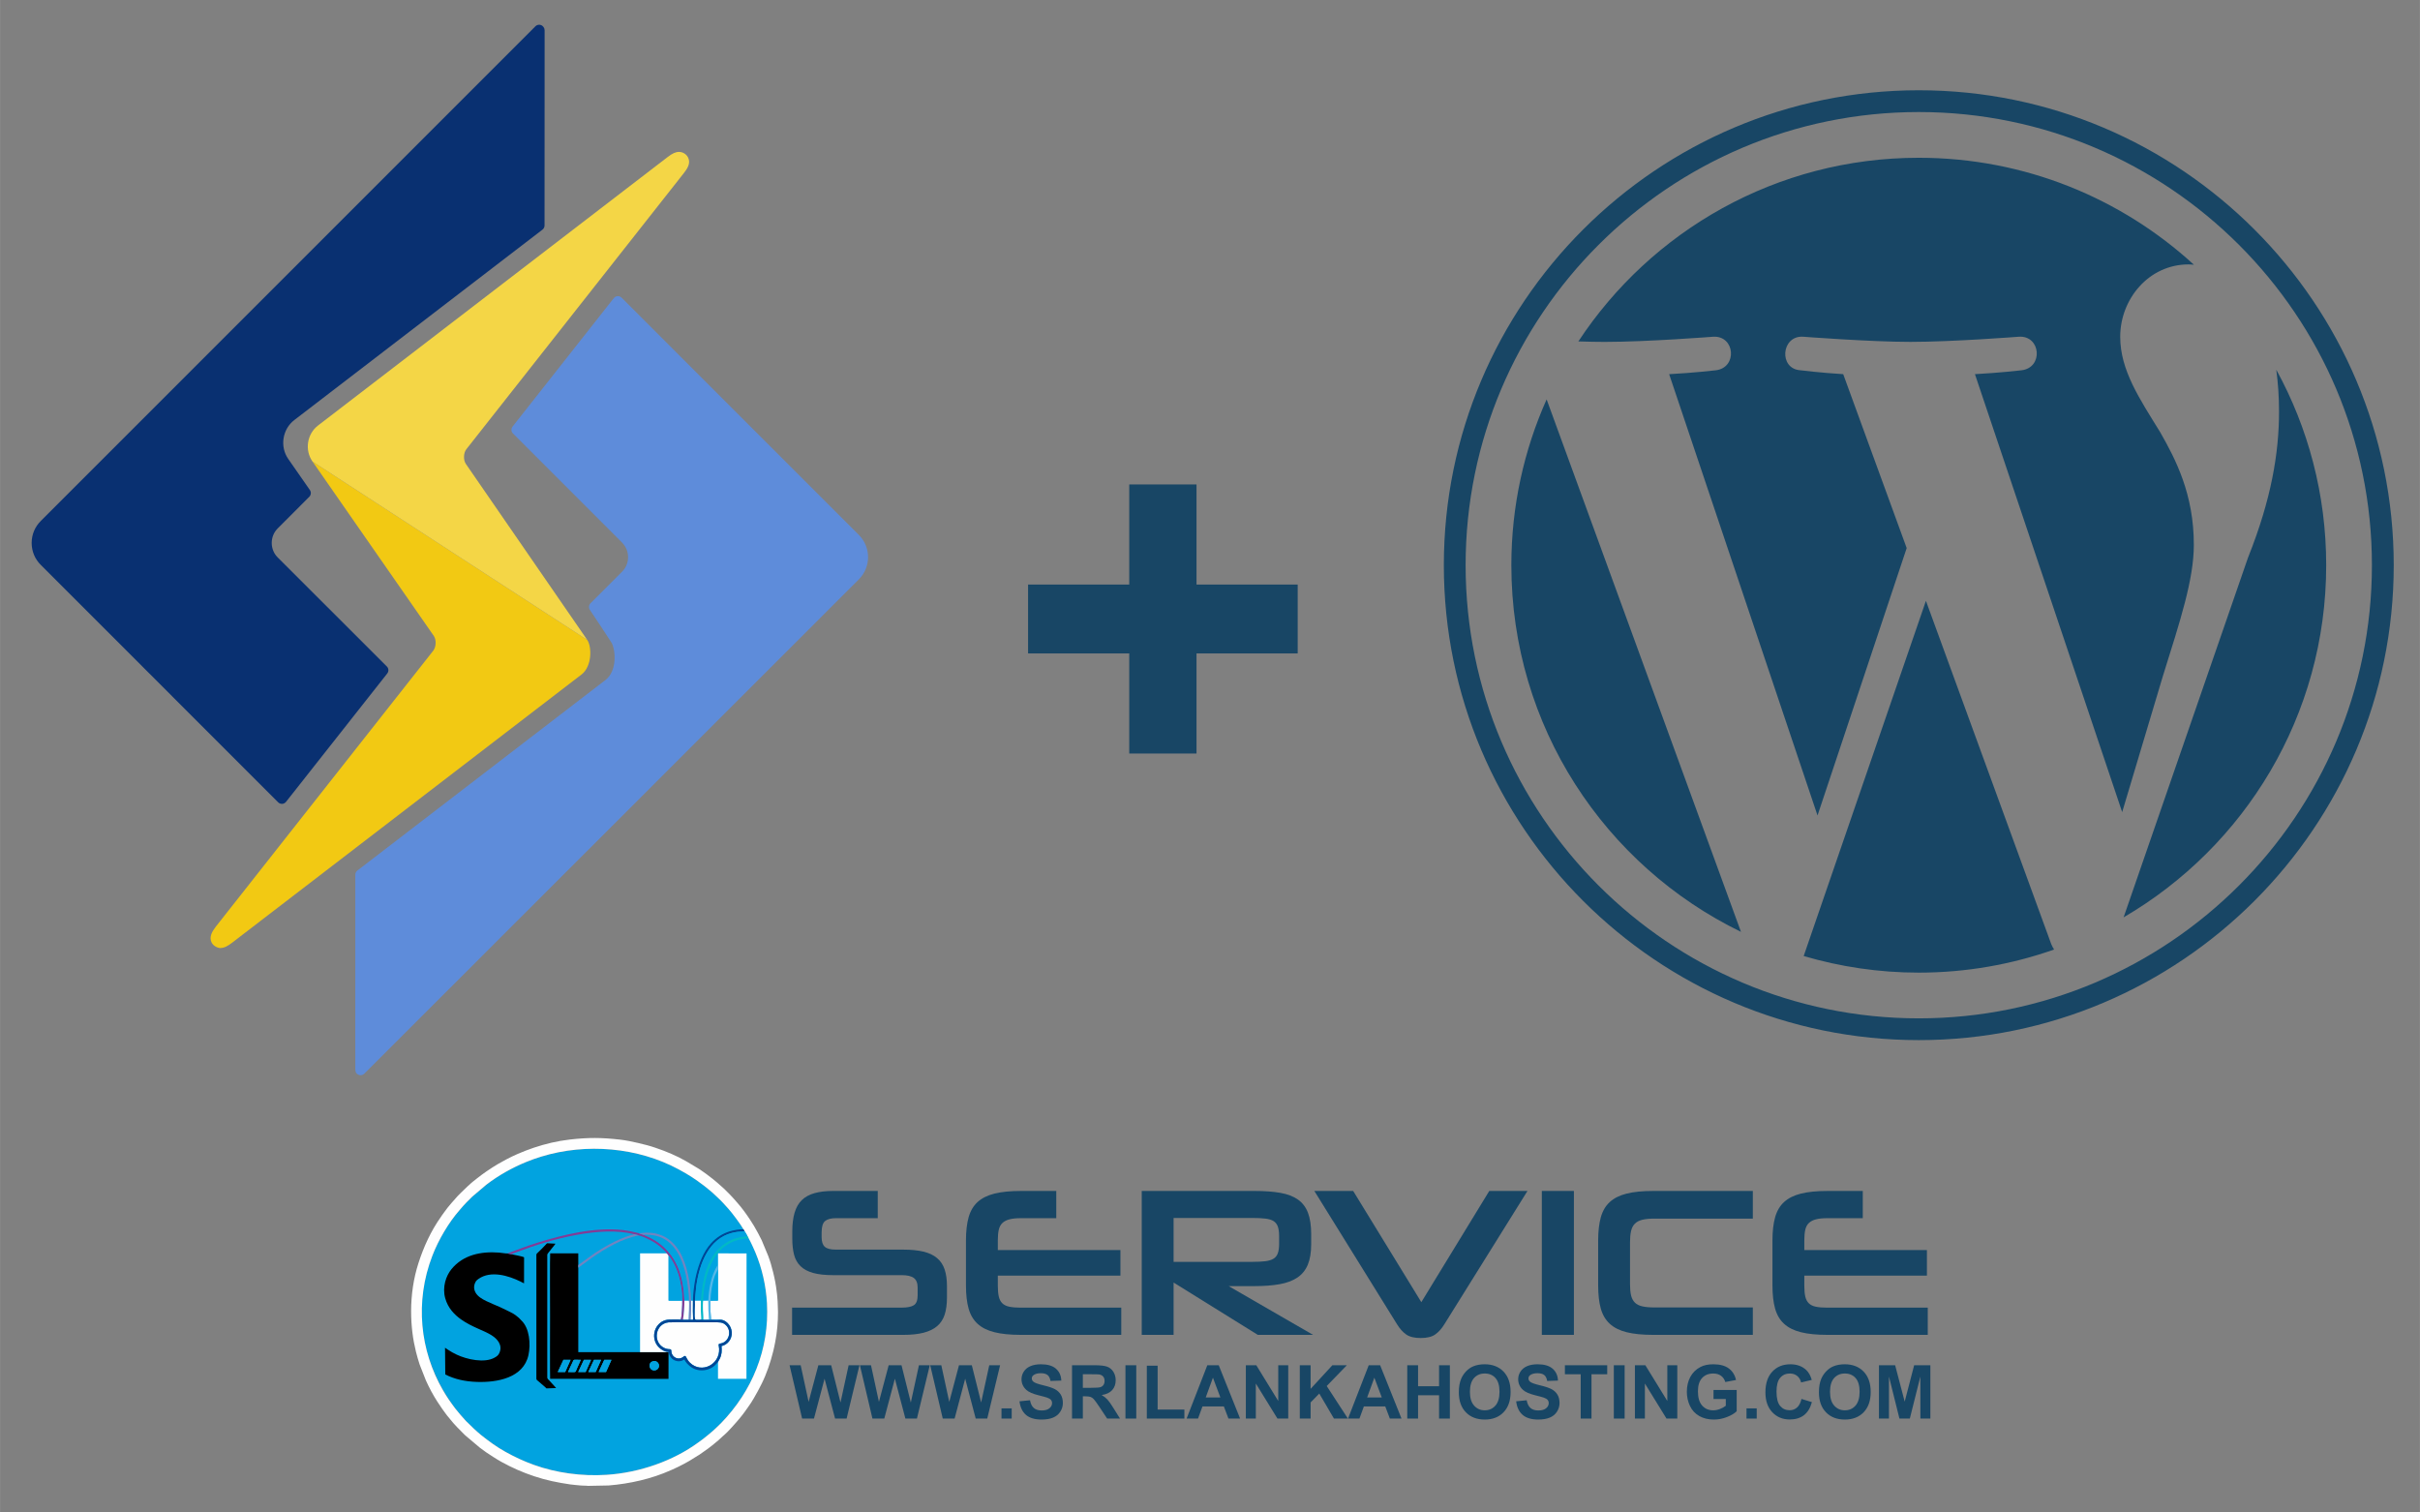 <?xml version="1.0" encoding="UTF-8"?>
<!DOCTYPE svg PUBLIC "-//W3C//DTD SVG 1.1//EN" "http://www.w3.org/Graphics/SVG/1.1/DTD/svg11.dtd">
<!-- Creator: CorelDRAW 2019 (64-Bit) -->
<svg xmlns="http://www.w3.org/2000/svg" xml:space="preserve" width="5.333in" height="3.333in" version="1.1" style="shape-rendering:geometricPrecision; text-rendering:geometricPrecision; image-rendering:optimizeQuality; fill-rule:evenodd; clip-rule:evenodd"
viewBox="0 0 5333.33 3333.33"
 xmlns:xlink="http://www.w3.org/1999/xlink"
 xmlns:xodm="http://www.corel.com/coreldraw/odm/2003"
 enable-background="new 0 0 800 800">
 <rect x="0" y="0" width="5333.33" height="3333.33" fill="#808080" stroke="none"/>
 <defs>
  <style type="text/css">
   <![CDATA[
    .fil8 {fill:black}
    .fil9 {fill:#004695}
    .fil6 {fill:#01A3E0}
    .fil12 {fill:#01B9C5}
    .fil1 {fill:#093071}
    .fil4 {fill:#184665}
    .fil13 {fill:#56B7E8}
    .fil0 {fill:#5E8CDA}
    .fil11 {fill:#7284C0}
    .fil10 {fill:#843B95}
    .fil2 {fill:#F2C913}
    .fil3 {fill:#F4D646}
    .fil7 {fill:#FEFEFE}
    .fil5 {fill:#184665;fill-rule:nonzero}
   ]]>
  </style>
 </defs>
 <g id="Layer_x0020_1">
  <g id="_2603899027120">
   <g>
    <g>
     <path class="fil0" d="M1893.2 1179.44l-523.27 -523.33c-2.19,-2.18 -5.15,-3.4 -8.21,-3.4 -0.21,0 -0.44,0.01 -0.68,0.02 -3.29,0.19 -6.35,1.8 -8.41,4.39l-223.03 283c-3.64,4.62 -3.23,11.21 0.91,15.36l240.28 240.28c8.63,8.65 13.37,20.13 13.34,32.39 -0.04,12.13 -4.75,23.47 -13.29,31.92l-69.44 69.43c-3.91,3.92 -4.51,10.05 -1.45,14.63 17.31,25.9 45.65,68.55 48.3,73.27 8.7,17.41 11.6,61.85 -14.06,81.37l-546.67 419.85c-2.85,2.2 -4.52,5.6 -4.52,9.19 0,46.58 -0.01,109.51 -0.02,172.86 -0.01,63.93 -0.04,128.29 -0.04,176.69 0,24.18 0.02,44.38 0.03,58.52 0,7.08 0,12.66 0.01,16.45 0.01,8.07 0.02,12.96 6.43,16.15 1.6,0.8 3.37,1.23 5.18,1.23 4.79,0 6.7,-1.89 11.31,-6.5l9.14 -9.13c8,-7.98 19.72,-19.7 34.65,-34.59 29.83,-29.8 72.42,-72.37 123.55,-123.46 102.23,-102.17 238.52,-238.41 374.81,-374.64 272.56,-272.44 545.1,-544.92 545.1,-544.92 26.49,-26.81 26.48,-70.33 0.06,-97.03z"/>
     <path class="fil1" d="M1197.84 59.72l-0.17 -0.24c-0.12,-0.14 -0.22,-0.29 -0.33,-0.42l-0.3 -0.36c-2.09,-2.5 -5.11,-4.01 -8.37,-4.17 -0.18,0 -0.36,0 -0.54,0 -3.05,0 -6,1.22 -8.19,3.39l-1090.13 1090.26c-12.98,12.83 -20.15,30.09 -20.13,48.51 0.02,18.4 7.18,35.57 20.18,48.39l523.12 523.19c2.17,2.18 5.12,3.4 8.19,3.4 0.22,0 0.44,0 0.68,-0.03 3.3,-0.2 6.35,-1.79 8.41,-4.39l223.16 -283c3.63,-4.62 3.24,-11.2 -0.91,-15.35l-240.52 -240.29c-8.52,-8.44 -13.2,-19.78 -13.22,-31.92 -0.01,-12.21 4.68,-23.63 13.21,-32.13l69.59 -69.7c3.96,-3.98 4.51,-10.2 1.32,-14.81l-47.5 -68.26c-19.19,-27.2 -13.23,-65.81 13.24,-86.12l546.87 -419.59c2.83,-2.19 4.53,-5.57 4.53,-9.19l0.17 -430.2c0,-2.52 -0.81,-4.97 -2.34,-6.98z"/>
    </g>
    <path class="fil2" d="M1294.13 1410.36l-605.54 -393.27 267.46 384.52c5.76,8.79 5.17,23.83 -1.17,32.32l-479.07 608.01c-8.48,11.01 -15.55,22.93 -9.57,35.26 3.24,6.46 11.08,11.6 18.64,12.24 9.46,-0.09 16.7,-4.23 26.67,-11.81l769.94 -591.05c23.54,-18 22.91,-61.57 12.65,-76.2z"/>
    <path class="fil3" d="M1516.44 347.22c-3.63,-7.41 -11.69,-12.42 -20.04,-12.42 -7.44,0 -14.5,3.22 -25.24,11.44l-770.26 591.5c-24.41,18.68 -29.93,54.26 -12.31,79.35l605.55 393.27c-8.77,-12.85 -264.94,-384.19 -267.52,-387.94 -5.8,-8.21 -5.32,-24.19 0.99,-32.22l479.08 -608.26 0.33 -0.39c7.78,-9.98 15.58,-21.67 9.42,-34.33z"/>
   </g>
  </g>
  <g id="_2603899025936">
   <g>
    <path class="fil4" d="M3330.82 1245.64c0,355.43 206.56,662.59 506.08,808.14l-428.34 -1173.58c-49.82,111.68 -77.74,235.26 -77.74,365.44l0 0zm1504.13 -45.31c0,-110.97 -39.87,-187.83 -74.06,-247.65 -45.52,-73.96 -88.18,-136.61 -88.18,-210.57 0,-82.55 62.61,-159.38 150.78,-159.38 3.98,0 7.76,0.5 11.64,0.72 -159.76,-146.36 -372.6,-235.72 -606.37,-235.72 -313.7,0 -589.69,160.95 -750.25,404.74 21.07,0.63 40.92,1.07 57.79,1.07 93.92,0 239.31,-11.4 239.31,-11.4 48.41,-2.85 54.11,68.24 5.76,73.96 0,0 -48.64,5.72 -102.77,8.56l327 972.63 196.51 -589.35 -139.9 -383.31c-48.35,-2.84 -94.16,-8.56 -94.16,-8.56 -48.39,-2.83 -42.72,-76.81 5.67,-73.96 0,0 148.29,11.39 236.52,11.39 93.91,0 239.31,-11.39 239.31,-11.39 48.44,-2.85 54.13,68.24 5.76,73.96 0,0 -48.75,5.72 -102.77,8.56l324.5 965.27 89.56 -299.3c38.82,-124.2 68.37,-213.41 68.37,-290.28l0 0zm-590.43 123.86l-269.41 782.87c80.44,23.65 165.51,36.58 253.66,36.58 104.57,0 204.85,-18.08 298.19,-50.9 -2.41,-3.84 -4.6,-7.93 -6.39,-12.37l-276.04 -756.18 0 0zm772.16 -509.36c3.86,28.6 6.05,59.3 6.05,92.33 0,91.12 -17.02,193.55 -68.28,321.63l-274.28 793.02c266.96,-155.68 446.51,-444.89 446.51,-776.16 0.02,-156.12 -39.86,-302.92 -110,-430.83l0 0zm-787.92 -615.89c-577.15,0 -1046.73,469.55 -1046.73,1046.7 0,577.22 469.58,1046.75 1046.73,1046.75 577.14,0 1046.79,-469.53 1046.79,-1046.75 -0.02,-577.15 -469.65,-1046.7 -1046.79,-1046.7l0 0zm0 2045.47c-550.69,0 -998.74,-448.05 -998.74,-998.77 0,-550.69 448.04,-998.7 998.74,-998.7 550.67,0 998.69,448.02 998.69,998.7 0,550.72 -448.02,998.77 -998.69,998.77l0 0z"/>
   </g>
  </g>
  <polygon class="fil5" points="2488.7,1660.74 2488.7,1440.13 2265.72,1440.13 2265.72,1288.31 2488.7,1288.31 2488.7,1067.7 2636.96,1067.7 2636.96,1288.31 2859.95,1288.31 2859.95,1440.13 2636.96,1440.13 2636.96,1660.74 "/>
  <path class="fil6" d="M1604.88 2663.72l-10.98 -12.13c-5.91,-6.58 -16.68,-16.34 -23.25,-22.55 -1.8,-1.7 -4.21,-3.46 -6.13,-5.22l-12.76 -10.35c-20.54,-15.46 -32,-23.15 -55.65,-35.97 -90.11,-48.85 -203.86,-58.91 -303.36,-28.33 -11.59,3.56 -22.86,7.56 -33.74,12.05 -30.68,12.65 -61.15,29.69 -87.19,49.81l-30.96 26.2c-4.53,4.95 -12.65,12.16 -17.08,17.37 -1.04,1.23 -1.31,1.48 -2.65,2.8l-8 9.24c-24.33,27.66 -46.63,65.63 -60.11,100.43 -45.39,117.2 -23.89,238.25 50.3,337.26 4.26,5.68 17.65,21.29 23.65,27.63 1,1.06 2.04,1.78 3.04,2.84l14.46 14.13c4.96,4.3 9.5,8.87 15.41,13.57 17.06,13.58 34.5,26.5 54.22,37.4 20.12,11.13 39.48,20.33 62.89,28.74 47.9,17.2 104.3,25.4 159.79,21.8 72.83,-4.73 147.17,-30.83 202.7,-71.74 4.46,-3.28 8.84,-6.3 13,-9.7 3.89,-3.18 15.52,-12.35 18.84,-15.63 4.59,-4.53 10.61,-9.36 14.68,-13.89 1.09,-1.22 2.04,-1.85 3.02,-2.87 68.09,-70.13 106.9,-162.35 101.26,-264.43 -2.14,-38.72 -11.03,-77.15 -25.56,-111.93 -11.57,-35.93 -57.24,-96.73 -59.81,-96.54z"/>
  <path class="fil7" d="M1638.54 2709.48l2.42 4.28c1.28,1.22 5.57,8.89 6.41,10.93l2.54 4.63c2.78,3.73 12.96,26.59 14.78,30.92 14.54,34.78 23.42,73.21 25.56,111.93 5.64,102.07 -33.17,194.3 -101.26,264.43 -0.98,1.02 -1.93,1.64 -3.02,2.87 -4.07,4.52 -10.09,9.36 -14.68,13.89 -3.32,3.28 -14.95,12.46 -18.84,15.63 -4.15,3.4 -8.54,6.42 -13,9.7 -55.53,40.91 -129.87,67.02 -202.7,71.74 -55.49,3.6 -111.89,-4.6 -159.79,-21.8 -23.41,-8.41 -42.77,-17.61 -62.89,-28.74 -19.72,-10.9 -37.16,-23.82 -54.22,-37.4 -5.91,-4.71 -10.45,-9.28 -15.41,-13.57l-14.46 -14.13c-1,-1.06 -2.04,-1.78 -3.04,-2.84 -6,-6.34 -19.39,-21.95 -23.65,-27.63 -10.63,-14.19 -18.04,-24.56 -27.36,-40.72 -49.85,-86.44 -62.6,-194.12 -22.93,-296.54 13.47,-34.8 35.77,-72.77 60.11,-100.43l8 -9.24c1.34,-1.32 1.61,-1.57 2.65,-2.8 4.43,-5.22 12.56,-12.42 17.08,-17.37l30.96 -26.2c26.05,-20.13 56.51,-37.17 87.19,-49.81 10.88,-4.49 22.15,-8.49 33.74,-12.05 99.5,-30.57 213.25,-20.52 303.36,28.33 23.65,12.82 35.11,20.52 55.65,35.97l12.76 10.35c1.92,1.76 4.33,3.52 6.13,5.22 6.57,6.21 17.33,15.97 23.25,22.55l10.98 12.13c8.04,8.73 28.3,35.8 33.67,45.77zm-732.57 181.19c0,31.9 4.13,62.33 10.59,88.17 2.38,9.5 5.07,19.12 8.16,28.4l13.75 35c3.87,8.06 7.54,16.42 11.91,24.23 4.42,7.9 8.65,15.56 13.58,22.98l9.79 14.59c5.21,6.94 9.96,14.34 15.74,20.82 0.95,1.06 1.81,2.2 2.63,3.26 8.71,11.25 22.87,25.28 32.46,34.78l32.81 27.71 14.09 10.29c10.98,7.27 21.99,14.64 33.57,21.06 23.17,12.86 46.77,23.19 72.16,31.65 26.5,8.83 51.31,13.89 79.5,18 7.3,1.06 14.87,1.48 22.1,2.27 3.83,0.43 7.75,0.42 11.72,0.47 2.38,0.03 2.91,0.44 5.43,0.45l45.38 -0.88c46.32,-3.69 94.89,-14.65 137.02,-33.61 1.3,-0.58 2.61,-1.13 4.07,-1.81l12.61 -5.88c8.17,-4.12 15.98,-8.05 23.85,-12.71l22.6 -13.96c12.09,-8.06 23.81,-16.66 34.93,-26.01l6.66 -5.53c4.5,-3.6 8.22,-8.06 12.79,-11.59 6.76,-5.22 28.9,-30.21 35.11,-38.01 1.83,-2.3 3.67,-4.49 5.41,-6.77 1.78,-2.32 3.37,-4.52 5.22,-6.97l7.5 -10.57c4.39,-5.85 8.33,-12.43 12.05,-18.63 6.19,-10.35 11.69,-20.88 17.11,-31.63 11.11,-22.04 19.76,-48.07 25.69,-71.81 1.67,-6.67 2.95,-13.11 4.33,-20.05 4.34,-21.84 6.27,-44.77 6.27,-66.87 0,-7.83 -0.78,-15.55 -0.83,-23.13l-0.86 -11.33c-0.16,-3.33 -0.87,-7.54 -1.26,-10.93 -1.56,-14 -4.41,-28.6 -7.56,-41.19 -3.17,-12.68 -6.46,-24.99 -11.17,-37.16l-14.32 -34.43 -8.13 -15.82c-5.54,-10.66 -11.6,-20.57 -18.24,-30.52 -8.42,-12.63 -17.38,-25.08 -27.47,-36.41 -0.57,-0.64 -0.88,-0.85 -1.42,-1.52 -1.05,-1.3 -1.94,-2.2 -2.88,-3.43l-5.78 -6.41c-2.2,-2.19 -3.69,-4.12 -5.88,-6.3 -4.15,-4.14 -7.96,-8.14 -12.18,-12.2 -5.05,-4.86 -10.7,-9.24 -15.77,-14.07l-10.11 -8.38c-9.07,-7.34 -18.49,-14.08 -28.11,-20.65 -1.28,-0.87 -2.31,-1.42 -3.62,-2.26l-26.54 -15.91c-20.38,-11.83 -45.31,-22.24 -67.46,-29.63 -6.18,-2.06 -12.27,-4.13 -18.63,-5.75 -15.93,-4.05 -23.54,-6 -39.56,-9.19 -6.46,-1.29 -14.31,-2.53 -21.09,-3.29 -40.74,-4.58 -69.4,-4.72 -110.11,-0.07 -27.47,3.14 -53.31,9.34 -79.13,17.95 -6.16,2.06 -12.13,4.17 -17.91,6.47l-17.3 7.08c-8.41,3.44 -16.34,7.63 -24.45,11.69l-19.48 10.78c-16.26,9.72 -32.12,20.45 -46.84,32.17 -4.81,3.84 -12.13,9.43 -16.44,13.81 -1.3,1.32 -2.11,1.73 -3.37,2.94 -7.6,7.32 -21.95,20.67 -28.4,28.75l-7.3 8.25c-5.68,6.51 -11.23,13.31 -16.13,20.43 -1.67,2.43 -3.26,4.35 -4.96,6.81 -0.9,1.3 -1.52,2.35 -2.35,3.53 -22.11,31.14 -38.04,66.19 -49.64,102.49 -10.3,32.24 -15.92,68.12 -15.92,105.96z"/>
  <path class="fil6" d="M1274.41 2794.02l-0.01 186.09 136.13 -0.03 0.04 -217.8 58.83 -0c-1.35,-2.75 -9.67,-10.55 -12.41,-12.87 -4.59,-3.89 -8.8,-7.22 -14.43,-10.78 -7.04,-4.45 -27.05,-14.77 -34.87,-15.61 -36.08,6.04 -75.37,29.43 -103.85,49.43l-29.42 21.57z"/>
  <path class="fil8" d="M1127.37 2764.33l-9.35 -1.8c-3.09,0.28 -14.07,-1.53 -18.28,-1.85 -39.74,-3.06 -79.01,4.91 -104.85,36.52 -11.91,14.57 -20.51,39.22 -13.82,63.76 6.06,22.24 20.81,36.93 34.97,46.97 23.98,17 49.19,23.68 66.96,34.74 13.72,8.54 25.2,22.39 17.37,39.43 -2.29,4.97 -5.18,7.06 -10.23,9.96 -22.39,12.85 -61.39,4.01 -83.38,-6.35 -7.24,-3.41 -13.16,-6.69 -19.67,-11.01 -2.2,-1.46 -4.09,-3.06 -6.35,-4.36l0.56 58.96c20.38,10.35 43.29,15.5 69.64,16.4 44.39,1.51 102.5,-8.63 113.63,-59.07 5.29,-23.98 2.6,-59.48 -15.74,-76.57 -1.87,-1.74 -3.47,-3.91 -5.37,-5.55 -11.49,-9.88 -13.52,-9.94 -26.41,-16.46 -4.66,-2.35 -9.8,-4.91 -14.77,-7.08 -9.78,-4.29 -20.37,-8.57 -30.09,-13.2 -10.26,-4.9 -19.55,-10.61 -24.24,-19.05 -4.53,-8.14 -4,-16.8 0.9,-24.87 1.13,-1.87 3.62,-3.77 5.7,-5.23 27,-18.89 65.69,-7.44 93.04,6.1 2.31,1.14 5.08,2.88 7.27,3.67l0.1 -57.07c-0.45,-1.35 -11.55,-3.57 -13.44,-4 -4.69,-1.09 -9.47,-1.94 -14.15,-2.98z"/>
  <path class="fil8" d="M1440.25 2999.83c5.88,-1.09 11,3.3 11.86,8.27 1.11,6.39 -3.18,11.07 -8.23,12.02 -13.5,2.54 -17.78,-17.65 -3.63,-20.28zm-153.49 -2.81l15.77 0.04 -11.89 26.83 -16.37 -0.04 12.49 -26.84zm44.91 -0l15.8 0.05 -11.9 26.82 -1.74 0.01 -13.06 0.03 -1.53 -0.2 12.43 -26.7zm-22.71 0.01l1.7 -0.01 12.22 -0 1.83 0.06 -11.9 26.8 -1.7 0.03 -13.03 0.03 -1.57 -0.18 12.46 -26.71zm-67.31 -0.01l15.8 0.05 -11.9 26.81 -1.69 0.01 -13.03 0.02 -1.66 -0.12 12.47 -26.78zm10.14 26.86c1.55,-4.36 7.08,-15.11 9.6,-20.7 3.64,-8.06 0.54,-6.18 18.52,-6.09l-9.1 20.57c-3.62,8.03 0.32,6.24 -19.03,6.23zm221.55 -43.78l-62.81 -0.03 -136.13 0.03 0.01 -186.09 0 -5.96 -0.03 -25.71 -61.89 -0.07c-0.85,3.11 -0.26,131.29 -0.26,138.06 0,3.46 -0.47,134.68 0.17,138.55l260.83 0.05 0.09 -58.83z"/>
  <path class="fil7" d="M1586.5 2908.5c12.18,-0.56 25.09,12.16 26.18,27.26 1.15,15.92 -9.76,28.36 -22.56,30.93 0.87,10.19 0.79,18.58 -3.94,28.02 -0.97,1.93 -3.51,5.93 -3.87,7.23l0.04 36.83 62.69 0.11 0.22 -276.35 -62.84 -0.17 0 104.12 -16.75 0.3c-0.85,13.91 0.3,27.48 1.39,41.2 3.3,0.29 17.94,-0.65 19.44,0.5z"/>
  <path class="fil7" d="M1410.53 2980.08l62.81 0.03 -0.03 -0.66c-9.21,0.46 -20.02,-7.27 -25.31,-14.7 -6.02,-8.45 -8.36,-20.53 -4.71,-32.26 2.98,-9.55 10.54,-17.8 18.93,-21.4 6.02,-2.58 10.29,-2.89 17.41,-2.88 6.62,0 14.04,-0.32 20.56,0.06 2.38,-5.53 3.63,-34.03 3.36,-41.63l-30.06 -0.13 -0.02 -99.36c-0.8,-1.37 -2.75,-4.15 -4.07,-4.87l-58.83 0 -0.04 217.8z"/>
  <path class="fil7" d="M1473.29 2914.44c-29.61,3.06 -35.56,44.35 -8.89,56.6 7.15,3.28 11.7,1.93 13.52,2.87 2.18,1.14 1.42,4.33 1.83,6.57 2.07,11.23 15.02,17.68 25.11,10.65 1.41,-0.98 2.95,-3.28 5.28,-2.48 2.3,0.79 3.31,7.84 10.51,14.81 25.36,24.54 65.81,4.07 64.15,-30.84 -0.39,-8.24 -3.76,-10.52 3.31,-11.71 18.36,-3.08 25.29,-27.19 11.61,-40.29 -7.37,-7.07 -14.44,-6.32 -26.8,-6.32 -10.12,0 -93.78,-0.46 -99.65,0.15z"/>
  <path class="fil8" d="M1182.03 2765.85l0 272.75c0,2.67 1.9,3.38 4.92,6.06 1.95,1.74 3.92,3.21 5.86,5.07 1.68,1.61 4.13,3.38 5.9,5.04 1.81,1.69 4.26,3.5 5.53,5.2l21.37 -0.76c-1.79,-1.61 -2.99,-3.77 -4.85,-5.48l-10.09 -10.93c-1.25,-1.14 -4.58,-4.29 -4.58,-6.3l0 -271.5c0,-2.12 15.87,-20.1 18.06,-23.94 -5.32,-0.37 -10.69,-0.57 -16.02,-0.86 -2.48,-0.14 -2.42,-0.61 -5.43,2.95 -4.26,5.04 -12.04,12.27 -17.15,17.33 -1.48,1.46 -3.52,2.55 -3.52,5.37z"/>
  <path class="fil9" d="M1473.29 2914.44c5.86,-0.61 89.52,-0.15 99.65,-0.15 12.35,0 19.43,-0.75 26.8,6.32 13.68,13.1 6.75,37.21 -11.61,40.29 -7.07,1.19 -3.7,3.48 -3.31,11.71 1.67,34.91 -38.79,55.38 -64.15,30.84 -7.2,-6.96 -8.21,-14.02 -10.51,-14.81 -2.33,-0.8 -3.87,1.5 -5.28,2.48 -10.09,7.04 -23.04,0.58 -25.11,-10.65 -0.42,-2.25 0.35,-5.44 -1.83,-6.57 -1.82,-0.95 -6.37,0.41 -13.52,-2.87 -26.67,-12.24 -20.72,-53.54 8.89,-56.6zm53.43 -43.78c-0.02,6.41 -0.25,12.74 -0.15,19.18 0.07,4.7 1.05,14.4 0.56,18.37l-21.72 0.02 -5.22 0.04c-6.52,-0.37 -13.94,-0.06 -20.56,-0.06 -7.12,-0.01 -11.39,0.3 -17.41,2.88 -8.39,3.6 -15.96,11.85 -18.93,21.4 -3.65,11.74 -1.31,23.81 4.71,32.26 5.29,7.43 16.09,15.15 25.31,14.7l0.63 1.41c1.1,3.72 0.36,4.24 3.61,9.41 3.98,6.33 11.66,10.41 19.76,9.84 5.06,-0.35 7.32,-1.93 10.76,-3.76 1.05,1.33 1.77,2.99 2.71,4.39 1.04,1.56 1.98,2.81 3.09,4.05 7.36,8.13 15.78,13.86 28.38,15.24 11.85,1.3 24.99,-3.03 32.82,-10.4 3.45,-3.24 4.99,-5.54 6.48,-7.02 0.5,-0.49 0.22,-0.27 0.77,-0.69 0.36,-1.31 2.91,-5.3 3.87,-7.23 4.73,-9.44 4.8,-17.83 3.94,-28.02 12.8,-2.57 23.7,-15.02 22.56,-30.93 -1.09,-15.1 -14,-27.82 -26.18,-27.26 -4.87,0.25 -13.24,0.24 -18.19,-0.06 -6.15,-0.37 -12.3,0.4 -18.49,-0.09l-4.44 -0.17 -10.3 0.05c-0.59,0 -2.49,0 -2.88,-0.49 -2.15,-4.85 0.01,-33.59 -0.68,-40.95 1.15,-10.15 1.41,-20.13 2.75,-30.33 3.43,-26.01 10.6,-53.27 23.32,-75.02 12.67,-21.65 30.25,-37.27 54.44,-43.9 4.34,-1.19 8.95,-2.11 13.65,-2.7 2.81,-0.35 14.17,-0.69 15.29,-1.07l-2.42 -4.28c-7.05,-1.07 -23.56,2.15 -29.99,4.15 -16.48,5.12 -30.19,14.04 -41.5,26.58 -17.02,18.86 -26.67,44.37 -32.79,69.76 -3.34,13.86 -5.47,30.15 -6.62,44.64 -0.3,3.85 -0.26,13.18 -0.93,16.04z"/>
  <path class="fil6" d="M1531.52 2866.8l13.14 -0.09c3.18,-46.12 12.65,-92.9 46.61,-121.17 2.85,-2.38 5.56,-4.35 9.04,-6.51 13.47,-8.36 28.09,-13.08 47.05,-14.32 -0.83,-2.05 -5.13,-9.72 -6.41,-10.93 -1.12,0.38 -12.48,0.72 -15.29,1.07 -4.7,0.59 -9.3,1.52 -13.65,2.7 -24.19,6.63 -41.76,22.24 -54.44,43.9 -12.72,21.75 -19.89,49 -23.32,75.02 -1.34,10.2 -1.59,20.19 -2.75,30.33z"/>
  <path class="fil10" d="M1118.03 2762.54l9.35 1.8c1.48,-1.37 12.67,-5.15 14.55,-5.86 72.94,-27.77 181.79,-57.11 255.65,-38.4 2.12,0.39 8.56,1.9 10.12,2.94 7.82,0.84 27.84,11.15 34.87,15.61 5.62,3.56 9.83,6.89 14.43,10.78 2.74,2.32 11.06,10.12 12.41,12.87 1.32,0.72 3.28,3.5 4.07,4.87 3.51,3.35 9.68,14.09 12.52,19.67 3.56,6.97 6.79,15 9.24,23.11 5.24,17.32 8.57,37.41 8.32,56.72 0.28,7.6 -0.98,36.1 -3.36,41.63l5.22 -0.04c-0.13,-2.39 0.83,-6.84 1.14,-9.53 0.4,-3.35 0.74,-6.82 1.01,-10.18 0.59,-7.41 0.61,-14.42 0.76,-21.83 -1.91,-51.44 -14.43,-92.86 -51.64,-123.68 -8.11,-6.72 -17.28,-12.19 -27.26,-16.87 -3.19,-1.5 -7.32,-2.91 -10.11,-4.4 -2.11,-0.56 -9.42,-2.91 -11.15,-3.72 -12.61,-3.04 -22.88,-5.69 -36.66,-7.13 -62.08,-6.53 -130.33,10.19 -188.62,28.44 -22.35,7 -43.49,15.26 -64.85,23.21z"/>
  <path class="fil6" d="M1508.31 2866.69l9.87 0.15c1.3,-10.33 -3.7,-44.02 -6.09,-55.28 -7.93,-37.4 -25.89,-78.23 -65.52,-87.84 -5.14,-1.24 -22.82,-3.8 -27.28,-1.98 2.79,1.48 6.93,2.9 10.11,4.4 9.98,4.69 19.15,10.15 27.26,16.87 37.21,30.82 49.73,72.24 51.64,123.68z"/>
  <path class="fil6" d="M1503.55 2866.64c0.26,-19.31 -3.08,-39.4 -8.32,-56.72 -2.45,-8.11 -5.69,-16.14 -9.24,-23.11 -2.84,-5.57 -9.01,-16.32 -12.52,-19.67l0.02 99.36 30.06 0.13z"/>
  <path class="fil11" d="M1407.98 2718.07c1.73,0.81 9.04,3.15 11.15,3.72 4.46,-1.82 22.14,0.74 27.28,1.98 39.63,9.61 57.59,50.44 65.52,87.84 2.38,11.26 7.39,44.95 6.09,55.28 1.41,3.58 -0.26,35.23 -0.56,41.33l4.78 0c1.09,-14.02 0.75,-27.55 0.74,-41.44l3.58 0 -3.65 -0.3c-1.16,-38.67 -8.4,-79.17 -25.27,-107.81 -7.77,-13.19 -19.52,-26.07 -33.37,-33.04 -13.08,-6.58 -25.46,-9.32 -40.7,-8.92 -5.43,0.15 -10.46,1.13 -15.58,1.36z"/>
  <path class="fil12" d="M1544.67 2866.7c0.08,6.94 -0.36,13.96 -0.22,21.03 0.12,6.11 1.26,14.99 0.94,20.45l4.44 0.17 0.19 -0.28c0.46,-4.68 -0.77,-14.78 -0.87,-20.33 -0.11,-6.27 -0.37,-14.77 0.35,-20.87l0.03 -0.41c0.67,-35.32 11.49,-78.49 30.7,-102.57 2.01,-2.52 4.57,-6.03 6.82,-7.88 2.33,-1.92 2.95,-3.54 7.63,-7.08 16.61,-12.56 31.48,-18.2 55.24,-19.59l-2.54 -4.63c-18.96,1.24 -33.58,5.96 -47.05,14.32 -3.48,2.16 -6.19,4.13 -9.04,6.51 -33.97,28.27 -43.43,75.05 -46.61,121.17z"/>
  <path class="fil6" d="M1565.68 2866.43l16.15 0 -0 -69.45 -6.4 14.66c-6.08,16.63 -9.13,36.84 -9.75,54.79z"/>
  <path class="fil11" d="M1274.41 2788.06l0 5.96 29.42 -21.57c28.49,-20 67.78,-43.39 103.85,-49.43 -1.56,-1.04 -8,-2.56 -10.12,-2.94 -1.41,0.87 -6.8,2.04 -8.95,2.68 -28.44,8.44 -63.04,28.35 -86.43,45.11l-27.77 20.2z"/>
  <path class="fil13" d="M1565.68 2866.8c0.62,-17.94 3.67,-38.53 9.75,-55.16l7 -14.71 0 69.56 -16.75 0.3zm-16.16 -0.33l-0.03 0.41 11.43 -0.09c-0.1,14.76 0.34,26.72 1.42,41.32l-12.33 -0.02 -0.19 0.28c6.2,0.48 12.34,-0.28 18.49,0.09 4.95,0.3 13.32,0.31 18.19,0.06 -1.5,-1.15 -16.14,-0.21 -19.44,-0.5 -1.08,-13.73 -2.24,-27.29 -1.39,-41.2l16.75 -0.3 0 -104.12 62.83 0.17 -62.83 -0.17 -0 22.84c0.02,3.86 -0.74,2.98 -2.44,5.76 -12.97,21.33 -17.94,49.69 -18.99,75.22l-11.47 0.27z"/>
  <path class="fil7" d="M1505.41 2908.22l21.72 -0.02c0.5,-3.97 -0.48,-13.67 -0.56,-18.37 -0.1,-6.44 0.13,-12.77 0.15,-19.18l0 -3.94 -3.59 0c0.02,13.89 0.19,27.48 -0.91,41.5l-4.78 0c0.3,-6.09 2.15,-37.8 0.73,-41.38l-9.87 -0.15c-0.14,7.41 -0.17,14.42 -0.76,21.83 -0.26,3.35 -0.61,6.83 -1.01,10.18 -0.31,2.69 -1.27,7.15 -1.14,9.53z"/>
  <path class="fil7" d="M1545.38 2908.18c0.31,-5.46 -0.82,-14.34 -0.94,-20.45 -0.13,-7.07 0.31,-14.09 0.22,-21.03l-13.14 0.09c0.69,7.35 -1.47,36.1 0.68,40.95 0.39,0.49 2.29,0.49 2.88,0.49l10.3 -0.05z"/>
  <path class="fil7" d="M1550.01 2908.08l12.33 0.02c-1.07,-14.6 -1.52,-26.56 -1.42,-41.32l-11.43 0.09c-0.72,6.11 -0.46,14.6 -0.35,20.87 0.1,5.56 1.33,15.65 0.87,20.33z"/>
  <path class="fil6" d="M1251.79 3023.89c19.35,0.02 15.41,1.8 19.03,-6.23l9.1 -20.57c-17.99,-0.09 -14.89,-1.96 -18.52,6.09 -2.52,5.59 -8.05,16.35 -9.6,20.7z"/>
  <polygon class="fil6" points="1229.17,3023.8 1230.83,3023.92 1243.86,3023.9 1245.55,3023.89 1257.45,2997.07 1241.65,2997.02 "/>
  <polygon class="fil6" points="1319.24,3023.73 1320.77,3023.93 1333.83,3023.9 1335.57,3023.89 1347.47,2997.07 1331.67,2997.02 "/>
  <polygon class="fil6" points="1296.5,3023.75 1298.07,3023.93 1311.11,3023.9 1312.8,3023.87 1324.7,2997.07 1322.87,2997.02 1310.66,2997.02 1308.96,2997.04 "/>
  <polygon class="fil6" points="1274.27,3023.87 1290.64,3023.9 1302.53,2997.07 1286.76,2997.03 "/>
  <path class="fil6" d="M1440.25 2999.83c-14.15,2.64 -9.87,22.82 3.63,20.28 5.06,-0.95 9.34,-5.63 8.23,-12.02 -0.86,-4.97 -5.98,-9.36 -11.86,-8.27z"/>
  <path class="fil5" d="M1745.61 2941.98l0 -59.99 240.9 0c12.71,0 21.86,-1.78 27.44,-5.35 5.58,-3.56 8.37,-10.77 8.37,-21.63l0 -17.2c0,-9.92 -2.79,-16.98 -8.37,-21.16 -5.58,-4.19 -14.57,-6.28 -26.98,-6.28l-151.15 0c-17.67,0 -32.32,-1.63 -43.95,-4.88 -11.63,-3.26 -20.85,-8.22 -27.67,-14.88 -6.82,-6.67 -11.55,-15.04 -14.19,-25.11 -2.63,-10.07 -3.95,-21.93 -3.95,-35.57l0 -15.81c0,-16.12 1.7,-29.92 5.11,-41.39 3.41,-11.47 8.68,-20.7 15.81,-27.67 7.13,-6.98 16.43,-12.09 27.9,-15.35 11.47,-3.25 25.11,-4.88 40.93,-4.88l98.59 0 0 59.99 -92.08 0c-10.85,0 -18.83,2.09 -23.95,6.28 -5.12,4.19 -7.67,12.63 -7.67,25.35l0 10.23c0,9.92 2.32,16.97 6.97,21.16 4.65,4.19 12.71,6.28 24.19,6.28l148.35 0c17.67,0 32.63,1.47 44.88,4.42 12.25,2.94 22.25,7.67 30,14.19 7.75,6.51 13.33,14.88 16.74,25.11 3.41,10.23 5.11,22.48 5.11,36.74l0 25.11c0,14.88 -1.7,27.52 -5.11,37.9 -3.41,10.39 -8.99,18.83 -16.74,25.35 -7.75,6.51 -17.75,11.31 -30,14.42 -12.24,3.1 -27.2,4.65 -44.88,4.65l-244.62 0z"/>
  <path id="1" class="fil5" d="M2249.74 2941.98c-23.26,0 -42.63,-1.94 -58.13,-5.81 -15.5,-3.87 -27.91,-10.07 -37.2,-18.6 -9.3,-8.52 -15.89,-19.69 -19.77,-33.48 -3.87,-13.8 -5.81,-30.77 -5.81,-50.92l0 -99.52c0,-19.84 1.94,-36.74 5.81,-50.69 3.88,-13.95 10.46,-25.19 19.77,-33.72 9.3,-8.53 21.7,-14.73 37.2,-18.6 15.5,-3.88 34.88,-5.81 58.13,-5.81l78.13 0 0 59.99 -78.13 0c-10.23,0 -18.6,0.85 -25.11,2.56 -6.51,1.7 -11.7,4.42 -15.58,8.14 -3.88,3.72 -6.51,8.68 -7.91,14.88 -1.39,6.2 -2.09,13.95 -2.09,23.26l0 21.39 270.2 0 0 56.28 -270.2 0 0 22.32c0,9.61 0.7,17.52 2.09,23.72 1.4,6.2 3.95,11.16 7.67,14.88 3.72,3.72 8.92,6.28 15.58,7.67 6.67,1.4 15.11,2.09 25.35,2.09l221.37 0 0 59.99 -221.37 0z"/>
  <path id="2" class="fil5" d="M2772 2941.98l-185.56 -115.33 0 115.33 -70.22 0 0 -317.17 248.35 0c22.32,0 41.39,1.39 57.2,4.19 15.81,2.79 28.76,7.75 38.83,14.88 10.07,7.13 17.44,16.9 22.09,29.3 4.65,12.4 6.97,28.06 6.97,46.97l0 21.86c0,18.29 -2.48,33.41 -7.44,45.34 -4.96,11.94 -12.63,21.39 -23.02,28.37 -10.39,6.98 -23.48,11.86 -39.3,14.65 -15.81,2.79 -34.57,4.19 -56.28,4.19l-55.81 0 186.03 107.43 -121.85 0zm46.97 -218.11c0,-8.37 -0.93,-15.19 -2.79,-20.46 -1.86,-5.27 -4.96,-9.3 -9.3,-12.09 -4.34,-2.79 -10.39,-4.65 -18.14,-5.58 -7.75,-0.93 -17.36,-1.4 -28.83,-1.4l-173.47 0 0 96.73 173.47 0c11.47,0 21.01,-0.46 28.6,-1.39 7.59,-0.93 13.64,-2.79 18.14,-5.58 4.5,-2.79 7.67,-6.82 9.54,-12.09 1.86,-5.27 2.79,-12.24 2.79,-20.93l0 -17.21z"/>
  <path id="3" class="fil5" d="M3183.12 2918.72c-5.89,9.61 -12.56,17.05 -20,22.32 -7.44,5.27 -18.14,7.91 -32.09,7.91 -13.95,0 -24.65,-2.63 -32.09,-7.91 -7.44,-5.27 -14.11,-12.71 -20,-22.32l-182.3 -293.92 85.57 0 150.22 245.09 149.75 -245.09 84.18 0 -183.23 293.92z"/>
  <polygon id="4" class="fil5" points="3397.98,2941.98 3397.98,2624.8 3468.67,2624.8 3468.67,2941.98 "/>
  <path id="5" class="fil5" d="M3643.06 2941.98c-23.26,0 -42.63,-1.94 -58.13,-5.81 -15.5,-3.87 -27.91,-10.07 -37.2,-18.6 -9.3,-8.52 -15.89,-19.69 -19.77,-33.48 -3.87,-13.8 -5.81,-30.77 -5.81,-50.92l0 -99.52c0,-19.84 1.94,-36.74 5.81,-50.69 3.88,-13.95 10.46,-25.19 19.77,-33.72 9.3,-8.53 21.7,-14.73 37.2,-18.6 15.5,-3.88 34.88,-5.81 58.13,-5.81l219.97 0 0 60.93 -216.72 0c-10.85,0 -19.76,0.85 -26.74,2.56 -6.98,1.7 -12.48,4.57 -16.51,8.61 -4.03,4.03 -6.82,9.38 -8.37,16.04 -1.55,6.67 -2.32,14.8 -2.32,24.42l0 93.01c0,9.92 0.78,18.14 2.32,24.65 1.55,6.51 4.34,11.78 8.37,15.81 4.03,4.03 9.61,6.82 16.74,8.37 7.13,1.55 16.12,2.33 26.98,2.33l216.25 0 0 60.46 -219.97 0z"/>
  <path id="6" class="fil5" d="M4027.2 2941.98c-23.26,0 -42.63,-1.94 -58.13,-5.81 -15.5,-3.87 -27.91,-10.07 -37.2,-18.6 -9.3,-8.52 -15.89,-19.69 -19.77,-33.48 -3.87,-13.8 -5.81,-30.77 -5.81,-50.92l0 -99.52c0,-19.84 1.94,-36.74 5.81,-50.69 3.88,-13.95 10.46,-25.19 19.77,-33.72 9.3,-8.53 21.7,-14.73 37.2,-18.6 15.5,-3.88 34.88,-5.81 58.13,-5.81l78.13 0 0 59.99 -78.13 0c-10.23,0 -18.6,0.85 -25.11,2.56 -6.51,1.7 -11.7,4.42 -15.58,8.14 -3.88,3.72 -6.51,8.68 -7.91,14.88 -1.39,6.2 -2.09,13.95 -2.09,23.26l0 21.39 270.2 0 0 56.28 -270.2 0 0 22.32c0,9.61 0.7,17.52 2.09,23.72 1.4,6.2 3.95,11.16 7.67,14.88 3.72,3.72 8.92,6.28 15.58,7.67 6.67,1.4 15.11,2.09 25.35,2.09l221.37 0 0 59.99 -221.37 0z"/>
  <polygon class="fil5" points="1767.73,3126.5 1740.09,3008.94 1764.56,3008.94 1782.04,3089.7 1803.5,3008.94 1831.8,3008.94 1852.32,3091.06 1870.22,3008.94 1894.11,3008.94 1865.78,3126.5 1840.36,3126.5 1817.18,3038.6 1793.84,3126.5 "/>
  <polygon id="1" class="fil5" points="1922.71,3126.5 1895.07,3008.94 1919.53,3008.94 1937.02,3089.7 1958.48,3008.94 1986.77,3008.94 2007.3,3091.06 2025.19,3008.94 2049.08,3008.94 2020.76,3126.5 1995.34,3126.5 1972.16,3038.6 1948.81,3126.5 "/>
  <polygon id="2" class="fil5" points="2077.69,3126.5 2050.04,3008.94 2074.51,3008.94 2092,3089.7 2113.45,3008.94 2141.75,3008.94 2162.27,3091.06 2180.17,3008.94 2204.06,3008.94 2175.74,3126.5 2150.31,3126.5 2127.13,3038.6 2103.79,3126.5 "/>
  <polygon id="3" class="fil5" points="2207.13,3126.5 2207.13,3104.01 2229.62,3104.01 2229.62,3126.5 "/>
  <path id="4" class="fil5" d="M2246.83 3088.41l23.15 -2.3c1.4,7.74 4.19,13.41 8.43,17.05 4.24,3.64 9.96,5.44 17.16,5.44 7.61,0 13.36,-1.61 17.22,-4.84 3.86,-3.23 5.8,-7.01 5.8,-11.33 0,-2.79 -0.82,-5.15 -2.43,-7.11 -1.62,-1.94 -4.46,-3.64 -8.51,-5.06 -2.76,-0.98 -9.06,-2.68 -18.91,-5.15 -12.67,-3.17 -21.57,-7.06 -26.69,-11.69 -7.2,-6.48 -10.78,-14.39 -10.78,-23.73 0,-5.99 1.7,-11.63 5.06,-16.85 3.39,-5.23 8.26,-9.2 14.64,-11.93 6.38,-2.74 14.04,-4.11 23.07,-4.11 14.7,0 25.78,3.26 33.2,9.8 7.44,6.54 11.33,15.24 11.71,26.16l-23.81 0.82c-1.01,-6.07 -3.17,-10.43 -6.48,-13.08 -3.31,-2.65 -8.29,-4 -14.91,-4 -6.84,0 -12.2,1.42 -16.07,4.27 -2.49,1.83 -3.75,4.27 -3.75,7.33 0,2.79 1.18,5.17 3.53,7.14 2.98,2.55 10.24,5.17 21.76,7.91 11.52,2.71 20.03,5.56 25.53,8.46 5.53,2.93 9.85,6.9 12.97,11.96 3.12,5.06 4.68,11.3 4.68,18.72 0,6.73 -1.86,13.06 -5.61,18.94 -3.75,5.89 -9.03,10.26 -15.87,13.11 -6.84,2.87 -15.38,4.3 -25.59,4.3 -14.86,0 -26.27,-3.42 -34.24,-10.29 -7.96,-6.84 -12.7,-16.83 -14.26,-29.94z"/>
  <path id="5" class="fil5" d="M2362.59 3126.5l0 -117.56 50 0c12.56,0 21.7,1.07 27.39,3.17 5.72,2.11 10.26,5.85 13.68,11.25 3.42,5.42 5.15,11.57 5.15,18.53 0,8.84 -2.57,16.12 -7.74,21.86 -5.17,5.75 -12.89,9.36 -23.18,10.87 5.11,2.98 9.33,6.27 12.64,9.85 3.34,3.59 7.83,9.96 13.46,19.1l14.34 22.93 -28.38 0 -17.02 -25.67c-6.1,-9.11 -10.29,-14.86 -12.56,-17.24 -2.24,-2.35 -4.63,-4 -7.14,-4.87 -2.55,-0.88 -6.54,-1.31 -12.02,-1.31l-4.81 0 0 49.09 -23.81 0zm23.81 -67.81l17.57 0c11.39,0 18.47,-0.49 21.32,-1.45 2.82,-0.96 5.06,-2.63 6.65,-4.98 1.61,-2.35 2.41,-5.31 2.41,-8.84 0,-3.97 -1.07,-7.14 -3.17,-9.61 -2.11,-2.44 -5.09,-3.97 -8.92,-4.6 -1.94,-0.27 -7.72,-0.41 -17.32,-0.41l-18.53 0 0 29.88z"/>
  <polygon id="6" class="fil5" points="2480.35,3126.5 2480.35,3008.94 2504.16,3008.94 2504.16,3126.5 "/>
  <polygon id="7" class="fil5" points="2527.44,3126.5 2527.44,3009.93 2551.26,3009.93 2551.26,3106.64 2610.2,3106.64 2610.2,3126.5 "/>
  <path id="8" class="fil5" d="M2732.99 3126.5l-25.64 0 -10.15 -26.76 -47.15 0 -9.77 26.76 -25.18 0 45.65 -117.56 25.15 0 47.1 117.56zm-43.51 -46.63l-16.34 -43.51 -15.87 43.51 32.21 0z"/>
  <polygon id="9" class="fil5" points="2745.67,3126.5 2745.67,3008.94 2768.7,3008.94 2817.09,3087.72 2817.09,3008.94 2839.09,3008.94 2839.09,3126.5 2815.31,3126.5 2767.67,3049.22 2767.67,3126.5 "/>
  <polygon id="10" class="fil5" points="2864.57,3126.5 2864.57,3008.94 2888.38,3008.94 2888.38,3061.02 2936.35,3008.94 2968.26,3008.94 2923.9,3054.72 2970.56,3126.5 2939.85,3126.5 2907.51,3071.31 2888.38,3090.96 2888.38,3126.5 "/>
  <path id="11" class="fil5" d="M3088.73 3126.5l-25.64 0 -10.15 -26.76 -47.15 0 -9.77 26.76 -25.18 0 45.65 -117.56 25.15 0 47.1 117.56zm-43.51 -46.63l-16.34 -43.51 -15.87 43.51 32.21 0z"/>
  <polygon id="12" class="fil5" points="3101.4,3126.5 3101.4,3008.94 3125.21,3008.94 3125.21,3055.24 3171.51,3055.24 3171.51,3008.94 3195.32,3008.94 3195.32,3126.5 3171.51,3126.5 3171.51,3075.11 3125.21,3075.11 3125.21,3126.5 "/>
  <path id="13" class="fil5" d="M3215.05 3068.43c0,-11.99 1.81,-22.06 5.39,-30.21 2.65,-5.99 6.32,-11.39 10.94,-16.15 4.63,-4.76 9.69,-8.29 15.19,-10.62 7.33,-3.09 15.79,-4.65 25.37,-4.65 17.35,0 31.2,5.39 41.63,16.15 10.4,10.78 15.6,25.75 15.6,44.94 0,19.02 -5.17,33.91 -15.49,44.63 -10.32,10.76 -24.14,16.12 -41.41,16.12 -17.49,0 -31.42,-5.33 -41.73,-16.04 -10.32,-10.67 -15.49,-25.4 -15.49,-44.17zm24.47 -0.8c0,13.33 3.09,23.43 9.25,30.32 6.16,6.87 13.98,10.32 23.45,10.32 9.5,0 17.27,-3.42 23.37,-10.24 6.07,-6.84 9.11,-17.07 9.11,-30.73 0,-13.49 -2.96,-23.56 -8.89,-30.19 -5.91,-6.65 -13.77,-9.96 -23.59,-9.96 -9.8,0 -17.7,3.37 -23.7,10.07 -5.99,6.73 -9,16.86 -9,30.4z"/>
  <path id="14" class="fil5" d="M3341.46 3088.41l23.15 -2.3c1.4,7.74 4.19,13.41 8.43,17.05 4.24,3.64 9.96,5.44 17.16,5.44 7.61,0 13.36,-1.61 17.22,-4.84 3.86,-3.23 5.8,-7.01 5.8,-11.33 0,-2.79 -0.82,-5.15 -2.43,-7.11 -1.62,-1.94 -4.46,-3.64 -8.51,-5.06 -2.76,-0.98 -9.06,-2.68 -18.91,-5.15 -12.67,-3.17 -21.57,-7.06 -26.69,-11.69 -7.2,-6.48 -10.78,-14.39 -10.78,-23.73 0,-5.99 1.7,-11.63 5.06,-16.85 3.39,-5.23 8.26,-9.2 14.64,-11.93 6.38,-2.74 14.04,-4.11 23.07,-4.11 14.7,0 25.78,3.26 33.2,9.8 7.44,6.54 11.33,15.24 11.71,26.16l-23.81 0.82c-1.01,-6.07 -3.17,-10.43 -6.48,-13.08 -3.31,-2.65 -8.29,-4 -14.91,-4 -6.84,0 -12.2,1.42 -16.07,4.27 -2.49,1.83 -3.75,4.27 -3.75,7.33 0,2.79 1.18,5.17 3.53,7.14 2.98,2.55 10.24,5.17 21.76,7.91 11.52,2.71 20.03,5.56 25.53,8.46 5.53,2.93 9.85,6.9 12.97,11.96 3.12,5.06 4.68,11.3 4.68,18.72 0,6.73 -1.86,13.06 -5.61,18.94 -3.75,5.89 -9.03,10.26 -15.87,13.11 -6.84,2.87 -15.38,4.3 -25.59,4.3 -14.86,0 -26.27,-3.42 -34.24,-10.29 -7.96,-6.84 -12.7,-16.83 -14.26,-29.94z"/>
  <polygon id="15" class="fil5" points="3483.65,3126.5 3483.65,3028.81 3448.84,3028.81 3448.84,3008.94 3542.11,3008.94 3542.11,3028.81 3507.46,3028.81 3507.46,3126.5 "/>
  <polygon id="16" class="fil5" points="3556.69,3126.5 3556.69,3008.94 3580.5,3008.94 3580.5,3126.5 "/>
  <polygon id="17" class="fil5" points="3603.13,3126.5 3603.13,3008.94 3626.17,3008.94 3674.56,3087.72 3674.56,3008.94 3696.56,3008.94 3696.56,3126.5 3672.78,3126.5 3625.13,3049.22 3625.13,3126.5 "/>
  <path id="18" class="fil5" d="M3776.39 3083.32l0 -19.87 51.06 0 0 46.91c-4.95,4.84 -12.15,9.09 -21.59,12.78 -9.41,3.67 -18.96,5.5 -28.65,5.5 -12.29,0 -22.99,-2.57 -32.13,-7.74 -9.11,-5.17 -15.98,-12.59 -20.58,-22.19 -4.6,-9.61 -6.9,-20.09 -6.9,-31.39 0,-12.26 2.57,-23.15 7.69,-32.7 5.15,-9.52 12.64,-16.86 22.52,-21.95 7.55,-3.91 16.91,-5.86 28.13,-5.86 14.59,0 26,3.07 34.21,9.2 8.19,6.16 13.46,14.61 15.82,25.45l-23.65 4.43c-1.64,-5.77 -4.76,-10.34 -9.33,-13.71 -4.54,-3.34 -10.24,-5.01 -17.08,-5.01 -10.34,0 -18.58,3.28 -24.68,9.88 -6.1,6.59 -9.17,16.37 -9.17,29.31 0,13.98 3.09,24.46 9.28,31.44 6.21,6.98 14.31,10.48 24.36,10.48 4.95,0 9.93,-0.99 14.91,-2.93 5.01,-1.94 9.28,-4.32 12.86,-7.11l0 -14.92 -27.09 0z"/>
  <polygon id="19" class="fil5" points="3849.09,3126.5 3849.09,3104.01 3871.59,3104.01 3871.59,3126.5 "/>
  <path id="20" class="fil5" d="M3970.24 3083.16l22.99 7.06c-3.53,12.94 -9.41,22.55 -17.63,28.84 -8.21,6.27 -18.61,9.41 -31.22,9.41 -15.63,0 -28.46,-5.33 -38.53,-16.01 -10.04,-10.67 -15.08,-25.26 -15.08,-43.78 0,-19.57 5.06,-34.78 15.16,-45.62 10.1,-10.83 23.4,-16.26 39.87,-16.26 14.39,0 26.08,4.27 35.06,12.78 5.36,5.04 9.36,12.26 12.04,21.7l-23.48 5.58c-1.39,-6.08 -4.3,-10.89 -8.7,-14.43 -4.43,-3.53 -9.8,-5.28 -16.09,-5.28 -8.73,0 -15.82,3.12 -21.24,9.39 -5.44,6.24 -8.16,16.37 -8.16,30.38 0,14.83 2.69,25.42 8.02,31.72 5.36,6.32 12.31,9.47 20.88,9.47 6.32,0 11.77,-2 16.31,-6.02 4.54,-4.02 7.83,-10.32 9.8,-18.94z"/>
  <path id="21" class="fil5" d="M4008.69 3068.43c0,-11.99 1.81,-22.06 5.39,-30.21 2.65,-5.99 6.32,-11.39 10.94,-16.15 4.63,-4.76 9.69,-8.29 15.19,-10.62 7.33,-3.09 15.79,-4.65 25.37,-4.65 17.35,0 31.2,5.39 41.63,16.15 10.4,10.78 15.6,25.75 15.6,44.94 0,19.02 -5.17,33.91 -15.49,44.63 -10.32,10.76 -24.14,16.12 -41.41,16.12 -17.49,0 -31.42,-5.33 -41.73,-16.04 -10.32,-10.67 -15.49,-25.4 -15.49,-44.17zm24.47 -0.8c0,13.33 3.09,23.43 9.25,30.32 6.16,6.87 13.98,10.32 23.45,10.32 9.5,0 17.27,-3.42 23.37,-10.24 6.07,-6.84 9.11,-17.07 9.11,-30.73 0,-13.49 -2.96,-23.56 -8.89,-30.19 -5.91,-6.65 -13.77,-9.96 -23.59,-9.96 -9.8,0 -17.7,3.37 -23.7,10.07 -5.99,6.73 -9,16.86 -9,30.4z"/>
  <polygon id="22" class="fil5" points="4141.01,3126.5 4141.01,3008.94 4176.67,3008.94 4197.74,3089.12 4218.56,3008.94 4254.3,3008.94 4254.3,3126.5 4232.3,3126.5 4232.22,3033.95 4209.04,3126.5 4186.16,3126.5 4163.09,3033.95 4163.01,3126.5 "/>
 </g>
</svg>
